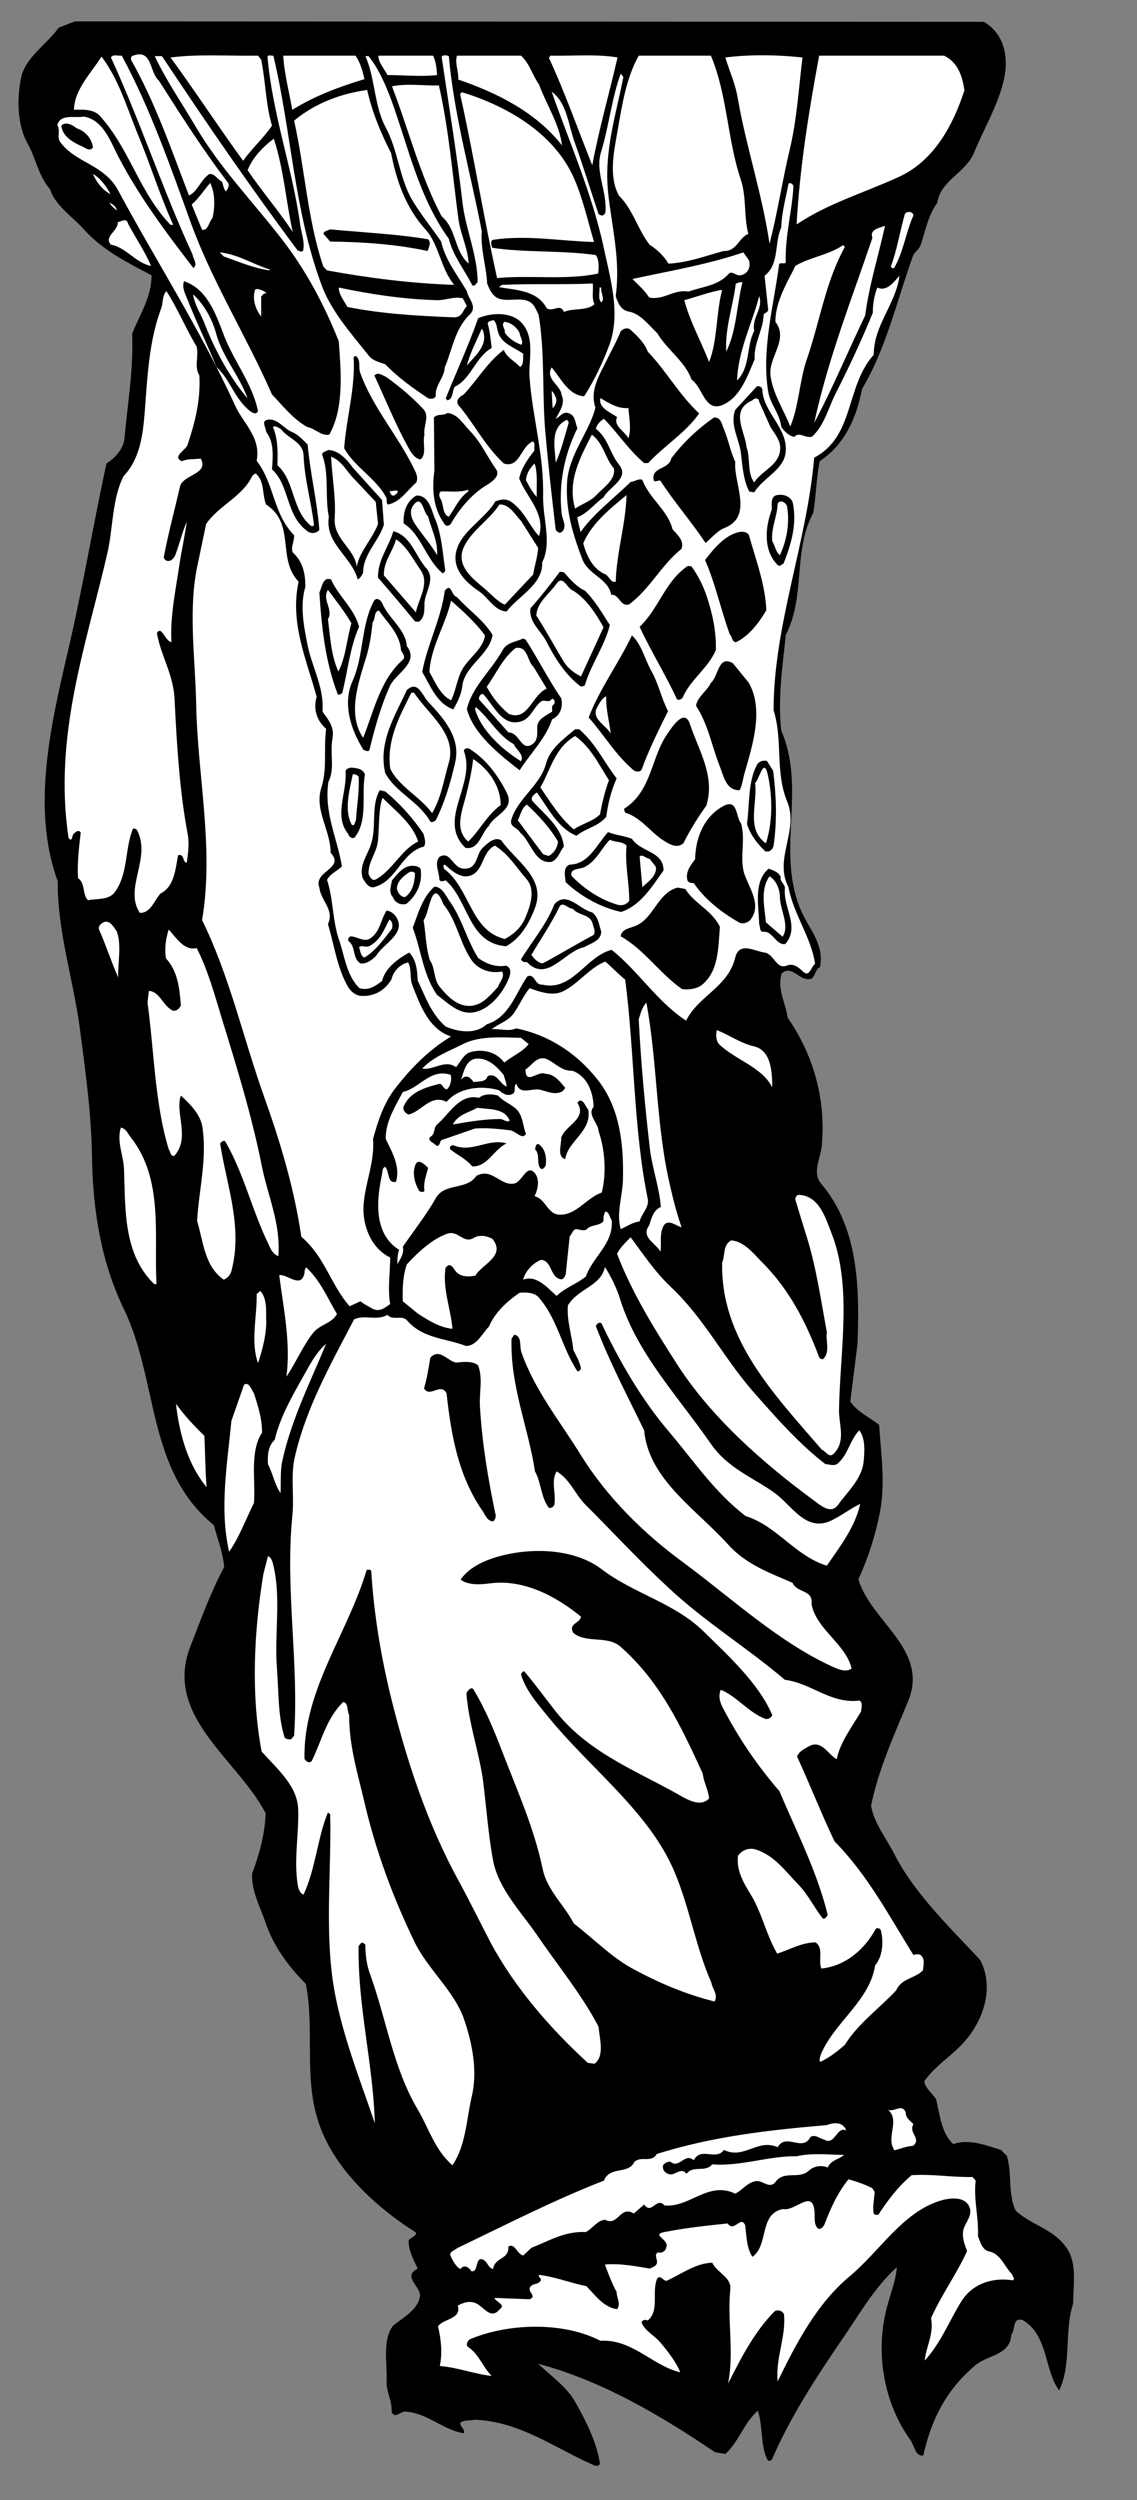<?xml version="1.0" encoding="UTF-8" standalone="no"?>
<svg
   xmlns:dc="http://purl.org/dc/elements/1.1/"
   xmlns:cc="http://creativecommons.org/ns#"
   xmlns:rdf="http://www.w3.org/1999/02/22-rdf-syntax-ns#"
   xmlns:svg="http://www.w3.org/2000/svg"
   xmlns="http://www.w3.org/2000/svg"
   viewBox="0 0 336 738.667"
   height="738.667"
   width="336"
   xml:space="preserve"
   id="svg2"
   version="1.1"><rect x="0" y="0" width="336" height="738.667" fill="#808080" stroke="none"/><defs
     id="defs6" /><g
     transform="matrix(1.333,0,0,-1.333,0,738.667)"
     id="g10"><g
       transform="scale(0.1)"
       id="g12"><path
         id="path14"
         style="fill:#000000;fill-opacity:1;fill-rule:nonzero;stroke:none"
         d="m 2181,5493 c 42,-24 55,-72 46,-121 -12,-61 -45,-113 -68,-170 -18,-43 -75,-62 -81,-110 -20,-27 -26,-60 -36,-91 -3,-10 -10,-15 -17,-24 -37,-102 -59,-205 -114,-298 -12,-62 -37,-122 -94,-160 -7,-37 -8,-77 -14,-114 -46,-86 -16,-183 -61,-271 -7,-69 -18,-140 -10,-212 58,-135 -16,-274 48,-408 18,-37 47,-68 38,-116 -11,-6 -10,-19 -19,-26 -27,-8 -41,32 -66,12 -11,-36 9,-65 13,-98 56,-81 85,-178 76,-282 -2,-29 -23,-62 -1,-87 81,-96 85,-225 80,-355 l -16,-127 c 15,-23 43,-35 64,-52 4,-64 14,-128 2,-192 -10,-52 -26,-102 -48,-150 27,-94 158,-156 110,-271 -31,-75 -65,-149 -82,-231 7,-40 34,-72 52,-108 44,-86 121,-160 190,-234 32,-61 7,-134 -35,-181 -28,-32 -65,-53 -89,-88 2,-15 17,-26 26,-39 9,-35 11,-74 38,-100 37,12 73,-3 106,-13 l 13,-13 c 12,-38 2,-86 20,-122 36,-33 86,-40 115,-86 21,-34 12,-82 12,-120 -20,-60 -3,-135 -31,-192 -33,44 -24,123 -81,156 -24,6 -15,-22 -25,-32 -2,-46 -51,-45 -78,-67 -67,-55 -100,-124 -117,-201 -17,-4 -20,21 -28,33 -61,84 -81,201 -50,305 7,26 18,54 19,79 -47,-43 -78,-96 -113,-148 -61,-89 -122,-181 -164,-279 -3,-1 -6,-4 -9,-1 -17,32 -10,75 -22,110 -31,-27 -42,-69 -72,-96 l -23,4 c -121,82 -252,159 -392,196 26,-25 64,-51 83,-86 24,-43 46,-86 54,-135 -1,-6 -9,-6 -13,-4 -87,38 -164,97 -264,101 -11,-3 -26,1 -33,-8 1,-8 12,-14 8,-22 -45,7 -81,45 -129,48 -11,1 -23,-17 -31,-1 2,25 -12,45 -11,68 2,40 -10,90 14,123 21,18 56,35 60,66 2,22 -40,43 -5,61 -9,20 -21,40 -20,63 5,6 18,9 16,17 -92,58 -184,145 -216,245 -33,99 -8,205 -28,306 -40,40 -72,85 -89,135 -12,36 -32,70 -30,110 16,42 28,86 30,133 -62,120 -227,215 -167,370 23,59 45,120 75,176 -3,33 -15,63 -23,93 -149,121 -123,320 -199,478 -49,101 -69,214 -71,335 -1,97 -15,196 -27,288 -15,111 -50,216 -49,326 -63,172 -9,371 29,538 29,128 51,259 79,388 20,13 38,33 40,56 7,78 20,151 17,232 17,42 43,81 43,129 -52,28 -107,54 -150,102 -25,28 -64,53 -75,89 -26,30 -31,67 -49,100 -24,41 -25,101 -15,148 10,45 56,72 83,110 l 36,14 2015,-1" /><path
         id="path16"
         style="fill:#ffffff;fill-opacity:1;fill-rule:nonzero;stroke:none"
         d="m 270,5418 c 64,-119 108,-246 154,-373 48,-131 123,-250 179,-378 24,-25 47,-55 78,-72 17,-3 32,-21 49,-17 33,58 26,139 21,207 -33,83 -75,162 -133,235 -63,80 -130,150 -182,237 -31,53 -67,105 -93,160 h 16 c 97,-146 195,-289 301,-431 4,0 8,-5 12,0 4,18 -3,36 -6,54 -17,127 -62,247 -73,376 3,5 9,1 13,2 40,-168 46,-343 106,-506 21,-59 65,-108 104,-157 9,-13 24,-16 38,-21 29,-30 63,-54 96,-76 7,-1 14,-1 16,6 -2,23 19,40 20,63 17,40 22,85 56,118 17,17 -4,34 -7,51 -21,36 -48,69 -57,110 -22,32 -46,61 -66,95 -27,49 -30,108 -57,158 -26,49 -23,109 -45,158 h 7 c 23,-29 37,-62 50,-96 38,-104 61,-216 128,-309 9,-37 35,-69 52,-103 6,-3 8,4 12,7 -1,61 -25,113 -33,171 -13,112 -31,221 -47,329 4,4 11,3 16,1 12,-133 48,-258 73,-388 -3,-41 10,-76 12,-116 5,-13 12,-29 27,-34 28,-8 64,11 80,-21 l 7,-14 c 15,-87 7,-185 16,-271 6,-69 14,-138 22,-206 3,-4 8,-9 13,-5 14,12 1,28 0,42 -7,67 7,132 35,188 -5,12 -4,30 -21,34 -12,3 -18,-9 -27,-13 8,16 22,34 13,53 -2,22 -37,35 -22,61 19,-22 37,-62 72,-64 23,36 41,74 56,114 26,71 1,150 -14,222 -26,117 -75,228 -114,339 34,-24 37,-74 51,-112 19,-53 35,-106 53,-159 3,-2 6,-4 10,-3 l 5,5 c 5,49 -24,91 -9,137 17,56 23,117 43,172 l 6,-7 c -16,-83 -43,-163 -34,-255 8,-77 28,-149 17,-231 4,-13 11,-31 28,-34 26,-4 45,-30 64,-48 21,-36 63,-64 76,-103 25,-17 29,-71 67,-57 41,16 57,65 73,102 -2,37 19,64 20,100 4,3 10,5 10,10 l -8,75 c 34,27 21,73 37,107 1,34 10,65 16,97 4,4 10,-1 11,-5 -3,-57 -19,-111 -17,-169 -3,-6 -14,2 -15,-6 -12,-92 -39,-187 -24,-281 5,-28 26,-49 29,-78 7,-10 17,-20 29,-22 11,13 26,-5 40,1 27,26 35,62 51,94 30,59 58,119 83,180 0,19 3,39 10,56 21,-10 37,13 49,26 -8,-63 -57,-109 -57,-175 -63,-70 -42,-181 -132,-228 -16,-189 -90,-371 -90,-560 21,-67 3,-136 30,-202 27,-64 -30,-127 3,-190 11,-60 50,-110 59,-170 -9,-6 -12,-31 -27,-17 -10,10 -22,19 -36,13 -23,-9 -28,26 -49,29 -22,3 -56,25 -65,-11 -16,-66 -81,-84 -109,-140 -64,42 -106,110 -165,157 -57,-14 -87,-93 -154,-77 -17,-2 -16,26 -33,18 -26,-37 -40,-91 -90,-106 -25,-23 -63,-17 -91,-5 -33,29 -45,67 -62,102 -1,23 -3,46 -19,62 -25,-14 -53,-34 -60,-63 -14,-11 -30,-22 -50,-16 -29,28 -33,72 -46,109 -14,42 -12,89 -26,131 7,14 23,20 33,30 -10,62 -40,118 -30,187 15,30 3,62 9,96 5,26 -9,42 -22,60 4,56 -25,101 -34,152 -8,40 -16,84 -4,125 0,30 -6,56 -28,76 -5,12 4,25 3,38 -47,48 -43,113 -83,165 10,52 -30,83 -48,123 -75,165 -174,318 -260,478 -31,56 -93,59 -127,105 -9,11 1,26 -7,38 7,26 39,15 59,19 44,-8 59,-56 77,-90 46,-88 105,-167 166,-246 10,10 -1,20 -2,30 -66,143 -115,293 -181,437 4,8 16,3 24,4" /><path
         id="path18"
         style="fill:#ffffff;fill-opacity:1;fill-rule:nonzero;stroke:none"
         d="m 352,5363 c 49,-77 98,-154 153,-226 5,-6 0,-14 -4,-20 -5,4 -6,15 -9,22 -10,4 -17,20 -29,16 -19,-14 -25,-38 -44,-47 -40,104 -74,204 -128,300 -1,4 -1,9 4,10 43,16 36,-37 57,-55" /><path
         id="path20"
         style="fill:#ffffff;fill-opacity:1;fill-rule:nonzero;stroke:none"
         d="m 579,5409 c 10,-48 10,-100 24,-146 -18,-27 -45,-51 -64,-78 -54,74 -106,154 -161,229 62,8 129,3 194,4 l 7,-9" /><path
         id="path22"
         style="fill:#ffffff;fill-opacity:1;fill-rule:nonzero;stroke:none"
         d="m 788,5418 c 11,-15 16,-35 20,-52 -56,-17 -110,-37 -160,-68 -7,40 -18,81 -20,120 h 160" /><path
         id="path24"
         style="fill:#ffffff;fill-opacity:1;fill-rule:nonzero;stroke:none"
         d="m 960,5418 c 6,-11 8,-28 9,-43 -37,-4 -74,0 -110,0 -7,14 -21,29 -20,43 h 121" /><path
         id="path26"
         style="fill:#ffffff;fill-opacity:1;fill-rule:nonzero;stroke:none"
         d="m 1155,5418 c 19,-17 25,-43 40,-64 17,-46 45,-87 51,-135 -58,74 -145,117 -230,146 1,18 -8,36 -3,53 h 142" /><path
         id="path28"
         style="fill:#ffffff;fill-opacity:1;fill-rule:nonzero;stroke:none"
         d="m 1369,5414 c -18,-79 -41,-158 -56,-239 -32,80 -60,160 -96,238 l 3,5 c 49,-1 103,4 149,-4" /><path
         id="path30"
         style="fill:#ffffff;fill-opacity:1;fill-rule:nonzero;stroke:none"
         d="m 1576,5418 c 37,-88 36,-186 67,-277 12,-38 6,-82 16,-118 -22,-9 -25,-39 -55,-38 -40,-11 -80,-26 -122,-28 -10,17 -26,32 -42,42 -27,35 -36,77 -68,109 -23,42 -11,98 -3,143 10,57 19,117 47,167 h 160" /><path
         id="path32"
         style="fill:#ffffff;fill-opacity:1;fill-rule:nonzero;stroke:none"
         d="m 1779,5414 c -8,-66 -12,-133 -27,-199 -17,-70 -28,-144 -46,-214 -16,109 -51,212 -70,320 -5,33 -19,63 -28,93 56,7 116,6 171,0" /><path
         id="path34"
         style="fill:#ffffff;fill-opacity:1;fill-rule:nonzero;stroke:none"
         d="m 2093,5418 c 31,-15 41,-47 45,-77 -24,-74 -66,-156 -146,-192 -76,-35 -156,-58 -226,-105 7,126 27,250 50,374 h 277" /><path
         id="path36"
         style="fill:#ffffff;fill-opacity:1;fill-rule:nonzero;stroke:none"
         d="m 305,5245 c 28,-67 49,-136 79,-202 h -6 c -70,73 -90,168 -157,242 -13,14 -36,14 -57,13 1,45 37,80 61,118 38,-50 56,-112 80,-171" /><path
         id="path38"
         style="fill:#ffffff;fill-opacity:1;fill-rule:nonzero;stroke:none"
         d="m 973,5352 c 22,-97 30,-196 43,-294 4,-34 21,-65 23,-101 -33,29 -26,76 -60,105 -48,91 -73,192 -110,288 34,7 72,1 104,2" /><path
         id="path40"
         style="fill:#ffffff;fill-opacity:1;fill-rule:nonzero;stroke:none"
         d="m 814,5342 c 11,-49 30,-95 53,-140 12,-61 32,-120 76,-169 31,-34 33,-86 64,-123 -94,3 -189,15 -282,32 l -8,8 c -35,102 -41,217 -65,324 47,39 104,60 162,68" /><path
         id="path42"
         style="fill:#ffffff;fill-opacity:1;fill-rule:nonzero;stroke:none"
         d="m 1269,5154 c 22,-47 33,-99 48,-149 -74,2 -149,16 -223,5 -8,-1 -5,-14 -2,-18 74,-11 152,-5 229,-16 7,-10 7,-27 5,-41 -71,-15 -151,-3 -224,-10 -30,135 -52,274 -82,408 l 4,4 c 95,-29 198,-86 245,-183" /><path
         id="path44"
         style="fill:#000000;fill-opacity:1;fill-rule:nonzero;stroke:none"
         d="m 170,5257 c 19,-6 34,-23 36,-43 -8,-9 -17,0 -24,3 -19,8 -44,22 -46,46 11,10 25,1 34,-6" /><path
         id="path46"
         style="fill:#ffffff;fill-opacity:1;fill-rule:nonzero;stroke:none"
         d="m 607,5234 c 22,-67 27,-139 42,-207 -30,46 -69,91 -100,137 10,27 34,52 58,70" /><path
         id="path48"
         style="fill:#ffffff;fill-opacity:1;fill-rule:nonzero;stroke:none"
         d="m 245,5111 c -18,9 -32,28 -39,45 17,-10 30,-28 39,-45" /><path
         id="path50"
         style="fill:#ffffff;fill-opacity:1;fill-rule:nonzero;stroke:none"
         d="m 471,5058 c -8,-8 -9,-28 -23,-26 l -23,56 c 16,14 28,33 41,48 11,-23 11,-52 5,-78" /><path
         id="path52"
         style="fill:#ffffff;fill-opacity:1;fill-rule:nonzero;stroke:none"
         d="m 259,5075 c -5,4 -13,10 -16,17 7,-3 15,-9 16,-17" /><path
         id="path54"
         style="fill:#ffffff;fill-opacity:1;fill-rule:nonzero;stroke:none"
         d="m 2025,5064 c -17,-38 -22,-81 -43,-117 -3,-1 -6,1 -7,4 14,37 20,78 31,116 4,7 18,6 19,-3" /><path
         id="path56"
         style="fill:#ffffff;fill-opacity:1;fill-rule:nonzero;stroke:none"
         d="m 284,5045 c 17,-31 37,-61 51,-93 -34,6 -55,41 -89,47 -17,18 17,31 15,50 8,1 20,11 23,-4" /><path
         id="path58"
         style="fill:#ffffff;fill-opacity:1;fill-rule:nonzero;stroke:none"
         d="m 1962,5041 c -14,-65 -35,-130 -44,-199 -38,-79 -72,-161 -113,-238 31,143 83,274 129,410 -7,20 17,22 28,27" /><path
         id="path60"
         style="fill:#000000;fill-opacity:1;fill-rule:nonzero;stroke:none"
         d="m 949,5011 c 8,-7 1,-19 -1,-26 -69,15 -142,20 -216,21 l -15,17 c 1,7 10,7 15,10 72,-7 146,-10 217,-22" /><path
         id="path62"
         style="fill:#ffffff;fill-opacity:1;fill-rule:nonzero;stroke:none"
         d="m 1873,4994 c -43,-77 -56,-168 -85,-251 -16,-48 -17,-102 -36,-147 -15,38 -39,73 -44,114 -4,41 41,79 11,118 0,30 11,57 23,82 7,15 15,28 21,42 34,20 74,24 106,46 l 4,-4" /><path
         id="path64"
         style="fill:#ffffff;fill-opacity:1;fill-rule:nonzero;stroke:none"
         d="m 598,4944 v -2 c -36,5 -68,19 -102,31 l -9,9 c 40,-4 73,-26 111,-38" /><path
         id="path66"
         style="fill:#ffffff;fill-opacity:1;fill-rule:nonzero;stroke:none"
         d="m 1660,4965 c 6,-17 -4,-33 -21,-34 -8,0 -17,11 -24,3 -23,-26 -58,-28 -89,-39 -32,6 -55,-20 -87,-13 -9,15 -25,29 -37,41 83,18 167,32 246,59 l 12,-17" /><path
         id="path68"
         style="fill:#000000;fill-opacity:1;fill-rule:nonzero;stroke:none"
         d="m 495,4802 c 22,-60 64,-109 77,-172 -4,-8 -11,-4 -16,-1 -36,27 -44,69 -76,99 -21,51 -45,100 -65,151 -5,12 -12,26 -7,39 51,-17 70,-72 87,-116" /><path
         id="path70"
         style="fill:#ffffff;fill-opacity:1;fill-rule:nonzero;stroke:none"
         d="m 1646,4916 c -13,-52 -13,-108 -36,-154 -3,53 15,100 21,150 4,3 9,4 15,4" /><path
         id="path72"
         style="fill:#ffffff;fill-opacity:1;fill-rule:nonzero;stroke:none"
         d="m 1314,4913 c 2,-14 -3,-33 4,-46 -17,-15 -46,-8 -68,-17 -8,20 -24,-1 -38,8 -21,40 -67,40 -106,47 l 7,5 c 68,3 135,0 201,3" /><path
         id="path74"
         style="fill:#ffffff;fill-opacity:1;fill-rule:nonzero;stroke:none"
         d="m 970,4876 c 19,0 37,9 56,4 l 9,-17 c -9,-9 -10,-25 -28,-25 -81,3 -163,8 -237,23 -7,14 -19,27 -19,43 71,-15 144,-26 219,-28" /><path
         id="path76"
         style="fill:#ffffff;fill-opacity:1;fill-rule:nonzero;stroke:none"
         d="m 1333,4904 c -2,-12 9,-25 0,-33 -8,9 -3,22 -4,33 h 4" /><path
         id="path78"
         style="fill:#ffffff;fill-opacity:1;fill-rule:nonzero;stroke:none"
         d="m 592,4891 c -7,2 -9,-3 -13,-7 v -44 c -12,14 -21,40 -13,60 7,3 20,-4 26,-9" /><path
         id="path80"
         style="fill:#ffffff;fill-opacity:1;fill-rule:nonzero;stroke:none"
         d="m 1601,4899 c -14,-53 -10,-112 -29,-160 -18,46 -43,91 -55,137 29,8 58,19 84,23" /><path
         id="path82"
         style="fill:#ffffff;fill-opacity:1;fill-rule:nonzero;stroke:none"
         d="m 436,4773 c 5,-23 -6,-44 6,-64 3,-55 -10,-105 -26,-153 -4,-13 -35,-26 -13,-37 13,6 30,4 42,6 19,-35 -39,-35 -46,-62 -12,-53 -26,-104 -36,-157 1,-4 5,-8 9,-8 8,-1 15,8 17,14 9,24 15,50 25,73 -4,-31 -12,-66 -17,-100 -8,-54 -20,-111 -17,-167 -10,2 -15,17 -23,24 -4,3 -9,-1 -9,-5 9,-50 37,-92 39,-146 5,-100 11,-202 29,-298 4,-21 1,-44 -2,-64 -10,1 -4,20 -19,17 -6,-27 -7,-69 -39,-85 -14,-15 -22,-44 -46,-43 -36,54 26,121 -6,183 -2,3 -6,4 -9,4 -19,-45 -10,-102 -42,-143 -14,-16 -38,-12 -58,-16 -13,13 -5,37 -22,49 -2,33 2,67 6,101 -5,7 -10,2 -15,-2 -5,-4 -2,-12 -8,-14 l -4,4 c -34,226 39,427 86,631 13,56 10,120 36,171 37,39 43,93 47,144 6,81 10,157 36,227 5,12 2,29 12,39 25,-39 43,-83 67,-123" /><path
         id="path84"
         style="fill:#ffffff;fill-opacity:1;fill-rule:nonzero;stroke:none"
         d="m 480,4799 c 15,-51 51,-91 69,-141 -42,50 -74,110 -97,170 -9,21 -21,40 -24,61 26,-24 43,-56 52,-90" /><path
         id="path86"
         style="fill:#ffffff;fill-opacity:1;fill-rule:nonzero;stroke:none"
         d="m 1683,4885 c 10,-28 -17,-47 -11,-77 -18,-35 -8,-80 -38,-110 2,66 34,128 49,187" /><path
         id="path88"
         style="fill:#000000;fill-opacity:1;fill-rule:nonzero;stroke:none"
         d="m 1151,4831 c 38,-33 20,-87 23,-127 7,-91 32,-170 30,-262 -1,-49 20,-104 -2,-147 2,-49 -52,-74 -79,-109 -26,1 -40,30 -60,44 -30,20 -60,49 -52,87 9,46 64,73 87,113 13,5 26,7 38,-3 28,-21 38,-52 59,-74 15,51 -28,86 -44,128 5,23 19,43 34,62 -2,6 3,16 -4,20 -27,-12 -29,-60 -64,-49 -43,40 -66,89 -102,131 -4,11 4,17 13,22 31,33 52,71 89,99 5,-16 24,-25 36,-38 9,6 6,19 7,29 -18,14 -49,22 -56,49 -3,8 -2,19 -10,26 -4,-2 -10,-1 -13,-7 5,-17 7,-38 9,-55 -36,-20 -46,-69 -82,-86 -6,-10 -3,-27 -16,-30 l -4,4 c 24,60 51,118 72,178 28,12 67,14 91,-5" /><path
         id="path90"
         style="fill:#ffffff;fill-opacity:1;fill-rule:nonzero;stroke:none"
         d="m 1152,4803 c 1,-9 9,-18 4,-26 -14,5 -28,14 -37,27 2,9 -9,16 -1,24 14,-1 28,-12 34,-25" /><path
         id="path92"
         style="fill:#ffffff;fill-opacity:1;fill-rule:nonzero;stroke:none"
         d="m 1071,4808 c 11,-33 -18,-55 -36,-77 7,28 22,56 33,82 l 3,-5" /><path
         id="path94"
         style="fill:#000000;fill-opacity:1;fill-rule:nonzero;stroke:none"
         d="m 1436,4762 c 42,-44 69,-95 114,-137 -30,-43 -78,-72 -113,-110 h -9 c -35,30 -58,66 -89,98 -8,-4 -16,-13 -18,-22 28,-22 30,-53 51,-79 25,-31 -21,-49 -34,-73 -20,-14 -36,-36 -58,-44 1,-12 5,-22 7,-33 29,41 73,74 111,111 9,1 17,8 26,5 14,-40 57,-68 67,-110 11,-12 26,-25 20,-43 -45,-36 -71,-90 -116,-123 -20,-7 -22,23 -40,21 -7,37 -51,44 -64,79 -20,52 -37,106 -34,167 2,63 50,115 63,169 -14,40 12,77 28,111 10,20 20,38 28,58 5,6 15,9 21,4 16,-14 32,-30 39,-49" /><path
         id="path96"
         style="fill:#000000;fill-opacity:1;fill-rule:nonzero;stroke:none"
         d="m 799,4714 c 27,-75 82,-137 117,-208 5,-10 12,-21 7,-34 -22,-19 -35,-43 -63,-49 -5,4 -1,11 -4,16 -22,42 -71,68 -93,109 5,68 25,133 21,201 1,4 7,4 8,0 8,-9 2,-24 7,-35" /><path
         id="path98"
         style="fill:#000000;fill-opacity:1;fill-rule:nonzero;stroke:none"
         d="m 939,4634 c 14,-16 -1,-37 2,-56 -5,-18 6,-44 -9,-55 -12,2 -21,15 -26,25 -29,52 -51,107 -76,161 8,9 18,0 26,-3 30,-22 56,-43 83,-72" /><path
         id="path100"
         style="fill:#000000;fill-opacity:1;fill-rule:nonzero;stroke:none"
         d="m 1690,4679 c 1,-51 56,-85 52,-138 -3,-41 -49,-57 -70,-91 l -11,2 c -14,27 -15,59 -19,89 -5,30 -24,61 -12,92 l 48,52 c 6,2 10,-2 12,-6" /><path
         id="path102"
         style="fill:#ffffff;fill-opacity:1;fill-rule:nonzero;stroke:none"
         d="m 1233,4658 c 2,-7 -3,-18 -8,-21 l -2,38 c 4,-3 8,-11 10,-17" /><path
         id="path104"
         style="fill:#ffffff;fill-opacity:1;fill-rule:nonzero;stroke:none"
         d="m 1393,4637 c 2,-22 7,-49 0,-67 -8,16 -34,27 -25,47 -14,10 -42,20 -37,42 19,-11 38,-24 62,-22" /><path
         id="path106"
         style="fill:#ffffff;fill-opacity:1;fill-rule:nonzero;stroke:none"
         d="m 1708,4595 c 11,-18 27,-34 20,-59 -7,-28 -41,-40 -56,-64 -16,21 -8,54 -17,78 -3,35 -38,82 13,104 4,5 14,7 15,-3 l 25,-56" /><path
         id="path108"
         style="fill:#000000;fill-opacity:1;fill-rule:nonzero;stroke:none"
         d="m 1042,4586 c 25,-26 38,-57 58,-85 10,-15 -11,-29 -23,-36 -31,-19 -58,-51 -76,-82 -2,-6 -11,-10 -15,-4 -25,34 -29,75 -23,119 l -1,118 c 8,9 20,3 30,10 23,-2 35,-25 50,-40" /><path
         id="path110"
         style="fill:#000000;fill-opacity:1;fill-rule:nonzero;stroke:none"
         d="m 1605,4590 c 10,-24 14,-49 25,-72 -4,-49 41,-121 -24,-147 -16,-6 -29,-23 -42,-33 -31,47 -69,90 -100,138 -6,2 -13,-6 -15,2 -5,29 34,22 39,47 25,34 60,67 95,91 16,1 17,-16 22,-26" /><path
         id="path112"
         style="fill:#000000;fill-opacity:1;fill-rule:nonzero;stroke:none"
         d="m 647,4584 c 13,-5 25,-18 35,-28 6,-65 21,-126 26,-189 -6,-8 -17,-9 -25,-4 -50,34 -40,102 -80,138 2,28 5,61 -13,83 0,10 -12,24 3,27 22,4 35,-19 54,-27" /><path
         id="path114"
         style="fill:#ffffff;fill-opacity:1;fill-rule:nonzero;stroke:none"
         d="m 1261,4605 c -9,-30 -17,-63 -29,-89 -2,34 -13,78 25,95 l 4,-6" /><path
         id="path116"
         style="fill:#ffffff;fill-opacity:1;fill-rule:nonzero;stroke:none"
         d="m 673,4532 c 2,-53 17,-102 23,-154 -1,-4 -5,-3 -7,-2 -43,36 -35,100 -74,134 1,30 1,60 -10,85 5,4 13,-2 18,-5 16,-21 49,-28 50,-58" /><path
         id="path118"
         style="fill:#ffffff;fill-opacity:1;fill-rule:nonzero;stroke:none"
         d="m 1361,4503 c 4,-25 -22,-41 -39,-59 -13,-14 -33,-20 -47,-30 -18,62 12,114 37,164 26,-19 29,-52 49,-75" /><path
         id="path120"
         style="fill:#000000;fill-opacity:1;fill-rule:nonzero;stroke:none"
         d="m 782,4505 65,-72 4,-55 c -12,-37 -46,-65 -46,-106 -3,-6 -6,-12 -12,-15 -14,52 -73,79 -64,139 -9,43 1,94 -14,135 -4,8 8,10 13,13 23,-1 41,-21 54,-39" /><path
         id="path122"
         style="fill:#ffffff;fill-opacity:1;fill-rule:nonzero;stroke:none"
         d="m 785,4480 48,-51 5,-49 c -12,-33 -42,-62 -47,-95 -5,41 -52,61 -49,108 3,46 -6,92 -8,136 24,-9 34,-32 51,-49" /><path
         id="path124"
         style="fill:#ffffff;fill-opacity:1;fill-rule:nonzero;stroke:none"
         d="m 1187,4508 c 5,-22 2,-45 3,-68 -10,10 -17,24 -24,37 1,15 9,27 19,37 l 2,-6" /><path
         id="path126"
         style="fill:#ffffff;fill-opacity:1;fill-rule:nonzero;stroke:none"
         d="m 590,4423 c 66,-43 23,-119 72,-171 -20,-91 18,-174 40,-255 -8,-27 0,-53 21,-71 -6,-47 3,-89 -11,-132 -15,-49 21,-93 21,-143 33,-35 -39,-40 -25,-77 3,-29 34,-49 19,-81 14,-46 20,-96 44,-138 6,-11 17,-20 29,-21 28,-2 53,11 68,37 4,18 20,34 37,37 8,-15 3,-35 9,-50 17,-43 36,-98 86,-114 -50,-30 -91,-72 -126,-118 -25,-34 -36,-70 -47,-109 4,-51 -17,-95 -21,-146 -3,-45 16,-96 59,-117 0,-34 -6,-69 0,-103 -11,-8 -23,-18 -38,-11 -9,5 -19,10 -28,17 l -24,-11 c -42,48 -55,110 -107,154 -16,109 -47,211 -83,312 -46,129 -76,266 -137,390 27,159 -10,319 -13,476 -2,106 -19,215 4,316 l 18,86 c 28,41 81,61 102,106 3,3 7,8 10,4 18,-18 12,-46 21,-67" /><path
         id="path128"
         style="fill:#ffffff;fill-opacity:1;fill-rule:nonzero;stroke:none"
         d="m 1038,4452 c -21,-15 -29,-37 -43,-56 -14,5 -11,24 -17,37 -3,5 -7,13 -1,19 20,1 41,-3 61,4 v -4" /><path
         id="path130"
         style="fill:#ffffff;fill-opacity:1;fill-rule:nonzero;stroke:none"
         d="m 882,4453 c 0,-4 -5,-9 -9,-10 -5,-2 -9,7 -9,10 7,-1 13,3 18,0" /><path
         id="path132"
         style="fill:#ffffff;fill-opacity:1;fill-rule:nonzero;stroke:none"
         d="m 1389,4444 c -2,-66 -22,-126 -24,-192 -12,-4 -15,16 -27,18 -26,14 -38,41 -45,67 19,45 61,78 96,107" /><path
         id="path134"
         style="fill:#000000;fill-opacity:1;fill-rule:nonzero;stroke:none"
         d="m 1758,4425 c 9,-48 -5,-92 -21,-133 -4,-1 -8,-8 -13,-3 -32,32 -28,83 -13,123 0,12 -3,30 12,32 15,3 32,-4 35,-19" /><path
         id="path136"
         style="fill:#000000;fill-opacity:1;fill-rule:nonzero;stroke:none"
         d="m 963,4395 c 16,-36 18,-77 24,-117 1,-4 -4,-5 -5,-8 -38,31 -48,87 -87,111 -2,26 7,50 28,62 27,1 33,-30 40,-48" /><path
         id="path138"
         style="fill:#ffffff;fill-opacity:1;fill-rule:nonzero;stroke:none"
         d="m 1745,4418 c 6,-37 -1,-75 -16,-107 -9,6 -11,21 -17,31 -3,29 11,54 12,83 6,11 20,1 21,-7" /><path
         id="path140"
         style="fill:#ffffff;fill-opacity:1;fill-rule:nonzero;stroke:none"
         d="m 949,4397 c 7,-28 22,-55 20,-86 -10,18 -30,42 -45,63 -10,14 -19,31 -8,47 20,27 22,-16 33,-24" /><path
         id="path142"
         style="fill:#ffffff;fill-opacity:1;fill-rule:nonzero;stroke:none"
         d="m 1155,4387 38,-60 c -1,-19 -8,-40 -11,-59 l -63,-67 c -16,7 -30,23 -44,35 -26,22 -62,49 -49,87 14,39 59,65 81,100 22,2 35,-23 48,-36" /><path
         id="path144"
         style="fill:#000000;fill-opacity:1;fill-rule:nonzero;stroke:none"
         d="m 945,4282 c 21,-24 -2,-51 -4,-77 0,-15 1,-33 -13,-42 l -8,1 c -27,33 -55,66 -82,97 -1,39 24,68 34,103 40,-11 48,-54 73,-82" /><path
         id="path146"
         style="fill:#000000;fill-opacity:1;fill-rule:nonzero;stroke:none"
         d="m 1661,4353 c 15,-54 35,-105 38,-164 -15,-26 -38,-57 -67,-71 -10,0 -8,12 -14,17 -20,55 -33,116 -55,165 20,26 44,55 75,62 9,2 21,0 23,-9" /><path
         id="path148"
         style="fill:#ffffff;fill-opacity:1;fill-rule:nonzero;stroke:none"
         d="m 933,4277 c 20,-29 -6,-65 -11,-93 l -71,82 c -1,31 20,53 27,80 25,-17 38,-45 55,-69" /><path
         id="path150"
         style="fill:#000000;fill-opacity:1;fill-rule:nonzero;stroke:none"
         d="m 1533,4286 c 15,-21 26,-43 34,-67 12,-37 21,-75 20,-118 -16,-40 -58,-67 -74,-107 -3,-2 -10,-7 -13,-1 -25,54 -57,105 -82,159 43,41 57,102 107,135 l 8,-1" /><path
         id="path152"
         style="fill:#000000;fill-opacity:1;fill-rule:nonzero;stroke:none"
         d="m 1250,4273 c 14,-16 29,-33 47,-41 23,-23 38,-50 55,-76 -11,-45 -41,-86 -55,-132 -1,-4 -6,-4 -10,-4 -35,27 -57,63 -76,100 -13,25 -39,42 -35,73 23,26 45,54 65,81 l 9,-1" /><path
         id="path154"
         style="fill:#000000;fill-opacity:1;fill-rule:nonzero;stroke:none"
         d="m 734,4257 c 16,-37 52,-65 62,-105 -20,-45 -25,-97 -37,-146 -2,-3 -6,-5 -10,-4 -28,72 -36,150 -41,226 6,11 7,36 26,29" /><path
         id="path156"
         style="fill:#ffffff;fill-opacity:1;fill-rule:nonzero;stroke:none"
         d="m 1271,4232 c 30,-19 50,-51 67,-81 l -50,-109 c -14,7 -28,17 -37,31 -21,34 -40,70 -62,104 1,29 29,48 45,71 15,20 23,-12 37,-16" /><path
         id="path158"
         style="fill:#000000;fill-opacity:1;fill-rule:nonzero;stroke:none"
         d="m 1013,4218 c 27,-30 59,-51 79,-84 -7,-44 -61,-68 -67,-112 -2,-20 -11,-37 -20,-53 -37,13 -51,53 -69,83 11,60 42,118 50,180 15,19 14,-11 27,-14" /><path
         id="path160"
         style="fill:#ffffff;fill-opacity:1;fill-rule:nonzero;stroke:none"
         d="m 779,4160 c -10,-35 -13,-78 -29,-107 -16,36 -18,77 -23,116 13,21 -14,43 0,65 17,-23 37,-48 52,-74" /><path
         id="path162"
         style="fill:#000000;fill-opacity:1;fill-rule:nonzero;stroke:none"
         d="m 848,4203 c 14,-33 51,-56 54,-94 28,-36 -23,-59 -37,-87 -21,-46 -34,-94 -46,-143 -3,-5 -9,-1 -13,0 -27,43 -48,101 -24,154 25,56 18,125 48,178 7,7 15,-1 18,-8" /><path
         id="path164"
         style="fill:#ffffff;fill-opacity:1;fill-rule:nonzero;stroke:none"
         d="m 1075,4133 c -3,-29 -35,-49 -50,-75 -12,-21 -14,-47 -25,-69 -24,12 -35,40 -48,63 3,56 36,105 48,158 25,-22 55,-49 75,-77" /><path
         id="path166"
         style="fill:#ffffff;fill-opacity:1;fill-rule:nonzero;stroke:none"
         d="m 840,4188 c 20,-28 47,-53 49,-88 3,-6 11,-15 4,-21 -51,-45 -65,-117 -88,-173 -35,52 -11,120 5,173 9,27 13,54 16,83 7,7 2,24 14,26" /><path
         id="path168"
         style="fill:#000000;fill-opacity:1;fill-rule:nonzero;stroke:none"
         d="m 1444,4054 c 16,-28 22,-60 37,-89 -21,-42 -42,-84 -58,-128 -3,-8 -12,-6 -17,-4 -41,34 -67,80 -101,118 24,63 67,121 96,182 22,-21 28,-52 43,-79" /><path
         id="path170"
         style="fill:#000000;fill-opacity:1;fill-rule:nonzero;stroke:none"
         d="m 1165,4124 c 28,-43 50,-88 79,-130 5,-19 -2,-39 -20,-47 -15,-44 -48,-75 -72,-113 -45,35 -103,81 -117,136 12,50 55,86 79,130 10,18 29,18 45,26 l 6,-2" /><path
         id="path172"
         style="fill:#ffffff;fill-opacity:1;fill-rule:nonzero;stroke:none"
         d="m 1183,4063 29,-48 c -33,-14 -41,-73 -84,-56 -21,17 -37,38 -49,60 21,29 35,63 64,86 28,5 25,-29 40,-42" /><path
         id="path174"
         style="fill:#000000;fill-opacity:1;fill-rule:nonzero;stroke:none"
         d="m 1660,4028 c 34,-60 8,-139 -9,-199 -4,-13 -5,-27 -11,-39 -30,-2 -36,32 -44,52 -18,45 -26,94 -53,135 3,20 25,33 33,51 17,14 16,63 49,43 l 35,-43" /><path
         id="path176"
         style="fill:#000000;fill-opacity:1;fill-rule:nonzero;stroke:none"
         d="m 949,3986 c 36,-38 73,-81 60,-135 -10,-44 -23,-88 -43,-128 -3,-2 -10,-7 -13,-1 -26,44 -76,63 -99,106 -16,69 22,127 48,184 25,22 34,-12 47,-26" /><path
         id="path178"
         style="fill:#ffffff;fill-opacity:1;fill-rule:nonzero;stroke:none"
         d="m 918,4006 c 32,-49 95,-91 77,-155 -11,-38 -17,-78 -37,-112 -26,36 -75,60 -93,99 -8,64 21,116 47,168 h 6" /><path
         id="path180"
         style="fill:#ffffff;fill-opacity:1;fill-rule:nonzero;stroke:none"
         d="m 1071,4003 c 24,-25 43,-75 86,-60 20,7 26,31 43,44 9,4 17,-5 24,6 6,-2 6,-7 5,-12 -8,-5 -4,-10 -5,-17 -12,-8 -32,-16 -33,-33 0,-15 2,-32 -12,-40 -24,-15 -27,27 -52,27 l -65,73 c -1,6 3,13 9,12" /><path
         id="path182"
         style="fill:#ffffff;fill-opacity:1;fill-rule:nonzero;stroke:none"
         d="m 1344,3998 c -1,-29 7,-57 10,-83 -9,18 -43,32 -31,57 5,9 11,22 21,26" /><path
         id="path184"
         style="fill:#ffffff;fill-opacity:1;fill-rule:nonzero;stroke:none"
         d="m 1139,3892 c 5,-13 24,-23 16,-38 -42,26 -89,69 -102,116 l 2,4 c 30,-25 50,-64 84,-82" /><path
         id="path186"
         style="fill:#000000;fill-opacity:1;fill-rule:nonzero;stroke:none"
         d="m 1530,3935 c 19,-57 56,-114 36,-179 -19,-27 -37,-55 -51,-84 -16,-13 -34,0 -48,9 -27,19 -49,50 -81,59 -1,3 -3,6 -2,9 61,39 59,113 95,165 11,16 39,60 51,21" /><path
         id="path188"
         style="fill:#000000;fill-opacity:1;fill-rule:nonzero;stroke:none"
         d="m 1284,3925 c 37,-32 55,-73 83,-109 -12,-27 -19,-55 -23,-85 -18,-22 -45,-25 -66,-42 -41,16 -63,62 -88,96 -5,-4 -17,-12 -8,-21 28,-30 64,-58 68,-99 -9,-11 -12,-27 -27,-34 -38,-5 -45,44 -70,65 -6,12 -25,12 -19,30 14,45 63,75 76,121 8,34 39,56 65,78 h 9" /><path
         id="path190"
         style="fill:#ffffff;fill-opacity:1;fill-rule:nonzero;stroke:none"
         d="m 1350,3812 c -9,-24 -15,-50 -20,-76 -17,-16 -39,-20 -58,-33 -31,26 -52,61 -74,93 23,40 32,88 77,114 35,-25 53,-64 75,-98" /><path
         id="path192"
         style="fill:#000000;fill-opacity:1;fill-rule:nonzero;stroke:none"
         d="m 1123,3785 c 20,-38 -27,-49 -39,-74 -17,-16 -22,-54 -52,-49 -64,61 23,140 -3,213 -3,8 10,10 14,5 35,-22 62,-59 80,-95" /><path
         id="path194"
         style="fill:#ffffff;fill-opacity:1;fill-rule:nonzero;stroke:none"
         d="m 1110,3757 c -31,-23 -47,-57 -72,-81 -34,29 -10,76 -3,110 6,23 11,48 14,73 35,-23 61,-61 61,-102" /><path
         id="path196"
         style="fill:#000000;fill-opacity:1;fill-rule:nonzero;stroke:none"
         d="m 1714,3833 c 7,-55 9,-111 1,-166 -1,-5 -5,-11 -11,-13 h -7 c -19,18 -34,38 -41,61 6,45 2,93 22,131 5,9 15,10 22,9 l 14,-22" /><path
         id="path198"
         style="fill:#000000;fill-opacity:1;fill-rule:nonzero;stroke:none"
         d="m 809,3825 c -8,-46 7,-101 -22,-139 -5,-6 -14,1 -15,7 -33,40 -2,92 -6,139 1,5 7,7 12,8 12,-1 26,-2 31,-15" /><path
         id="path200"
         style="fill:#ffffff;fill-opacity:1;fill-rule:nonzero;stroke:none"
         d="m 1702,3825 c 11,-50 11,-106 -4,-153 -45,32 -18,88 -24,134 9,7 19,58 28,19" /><path
         id="path202"
         style="fill:#ffffff;fill-opacity:1;fill-rule:nonzero;stroke:none"
         d="m 795,3820 c 2,-33 -4,-66 -6,-98 -4,-3 -1,-12 -9,-9 -18,32 -5,77 2,112 5,1 9,-1 13,-5" /><path
         id="path204"
         style="fill:#000000;fill-opacity:1;fill-rule:nonzero;stroke:none"
         d="m 854,3787 c 33,-27 62,-60 85,-94 2,-9 6,-19 1,-28 -50,-12 -61,-78 -111,-90 -12,-3 -20,12 -25,20 -9,29 12,52 19,77 12,38 -1,84 19,118 l 12,-3" /><path
         id="path206"
         style="fill:#ffffff;fill-opacity:1;fill-rule:nonzero;stroke:none"
         d="m 848,3773 c 29,-29 67,-58 79,-97 -38,-18 -56,-63 -94,-84 -9,-4 -13,6 -16,12 -1,28 19,48 21,75 3,31 1,69 10,94" /><path
         id="path208"
         style="fill:#ffffff;fill-opacity:1;fill-rule:nonzero;stroke:none"
         d="m 1237,3676 c -1,-13 -9,-26 -21,-32 l -12,4 -56,75 c 6,12 8,27 20,35 26,-24 51,-51 69,-82" /><path
         id="path210"
         style="fill:#000000;fill-opacity:1;fill-rule:nonzero;stroke:none"
         d="m 1643,3716 c 10,-36 -3,-73 6,-108 10,-33 41,-71 15,-105 -6,-7 -18,-11 -26,-6 -37,21 -75,50 -100,87 -5,0 -11,0 -14,6 -5,19 7,33 17,47 1,48 20,96 65,119 30,14 25,-26 37,-40" /><path
         id="path212"
         style="fill:#000000;fill-opacity:1;fill-rule:nonzero;stroke:none"
         d="m 1401,3682 c 20,-30 70,-27 70,-70 -25,-35 -51,-78 -94,-92 -46,10 -90,35 -123,66 -1,13 -7,33 9,39 42,0 61,46 85,72 17,-7 36,-8 53,-15" /><path
         id="path214"
         style="fill:#000000;fill-opacity:1;fill-rule:nonzero;stroke:none"
         d="m 1111,3679 c 33,-47 100,-84 75,-150 -12,-32 -31,-67 -64,-85 -84,6 -83,102 -134,146 -5,-1 -11,-5 -14,2 0,17 -12,35 0,50 25,15 29,-25 54,-26 32,-2 26,32 43,47 11,10 25,24 40,16" /><path
         id="path216"
         style="fill:#ffffff;fill-opacity:1;fill-rule:nonzero;stroke:none"
         d="m 1389,3667 c -4,-41 6,-81 6,-122 -5,-8 -15,-12 -26,-9 -38,11 -74,35 -102,64 -4,18 20,14 30,20 26,14 36,41 55,60 12,-6 28,-3 37,-13" /><path
         id="path218"
         style="fill:#ffffff;fill-opacity:1;fill-rule:nonzero;stroke:none"
         d="m 1168,3592 c 20,-24 7,-61 -4,-86 -8,-20 -26,-36 -45,-46 -77,19 -76,112 -135,156 0,3 -3,8 2,9 17,-15 40,-36 64,-21 23,15 20,50 47,63 30,-18 48,-49 71,-75" /><path
         id="path220"
         style="fill:#ffffff;fill-opacity:1;fill-rule:nonzero;stroke:none"
         d="m 1454,3620 c 3,-19 -17,-33 -30,-45 l -6,68 c 7,6 14,-5 22,-5 l 14,-18" /><path
         id="path222"
         style="fill:#000000;fill-opacity:1;fill-rule:nonzero;stroke:none"
         d="m 933,3612 c 3,-30 -10,-56 -32,-74 -13,-4 -26,3 -30,15 -10,10 -4,25 -2,37 12,14 27,35 49,32 6,0 15,-3 15,-10" /><path
         id="path224"
         style="fill:#000000;fill-opacity:1;fill-rule:nonzero;stroke:none"
         d="m 1731,3597 c -3,-10 10,-15 9,-25 -4,-43 34,-85 1,-123 -20,-4 -28,29 -48,27 -10,-1 -7,11 -10,17 -1,42 -13,94 21,123 10,-4 22,-7 27,-19" /><path
         id="path226"
         style="fill:#ffffff;fill-opacity:1;fill-rule:nonzero;stroke:none"
         d="m 920,3605 c -1,-20 -5,-40 -22,-52 -10,0 -15,9 -18,17 -1,18 16,31 29,39 4,0 9,1 11,-4" /><path
         id="path228"
         style="fill:#ffffff;fill-opacity:1;fill-rule:nonzero;stroke:none"
         d="m 1729,3552 c 1,-29 22,-62 6,-87 l -37,32 c -3,33 -13,73 8,102 15,-9 23,-29 23,-47" /><path
         id="path230"
         style="fill:#000000;fill-opacity:1;fill-rule:nonzero;stroke:none"
         d="m 998,3542 c 27,-39 37,-84 62,-124 18,-13 39,-21 62,-17 14,-6 9,-21 5,-31 -12,-28 -37,-60 -67,-70 -38,-13 -64,16 -91,36 -31,44 -35,99 -54,149 12,31 21,67 48,91 18,0 26,-22 35,-34" /><path
         id="path232"
         style="fill:#000000;fill-opacity:1;fill-rule:nonzero;stroke:none"
         d="m 1519,3571 c 22,-34 59,-47 77,-84 -4,-46 -2,-101 -43,-131 -12,-7 -28,-9 -41,-7 -49,34 -84,88 -136,117 2,17 22,18 35,24 39,18 47,72 91,84 l 17,-3" /><path
         id="path234"
         style="fill:#ffffff;fill-opacity:1;fill-rule:nonzero;stroke:none"
         d="m 983,3537 c 31,-38 36,-87 64,-126 15,-19 40,-28 66,-23 7,-11 -5,-23 -9,-34 -17,-19 -35,-40 -59,-42 -31,-3 -54,22 -71,43 -13,17 -9,41 -21,58 -9,28 -9,59 -14,89 13,13 18,101 44,35" /><path
         id="path236"
         style="fill:#000000;fill-opacity:1;fill-rule:nonzero;stroke:none"
         d="m 1333,3476 c -1,-21 -25,-26 -38,-34 -44,-9 -82,-80 -127,-33 -6,-1 -11,1 -13,6 24,39 57,78 74,122 27,31 56,-12 84,-18 14,-11 15,-28 20,-43" /><path
         id="path238"
         style="fill:#ffffff;fill-opacity:1;fill-rule:nonzero;stroke:none"
         d="m 1314,3493 c 2,-8 7,-17 2,-24 -38,-20 -75,-43 -113,-63 -10,1 -19,10 -25,19 21,35 44,69 62,106 7,14 19,-4 30,-4 13,-16 39,-11 44,-34" /><path
         id="path240"
         style="fill:#000000;fill-opacity:1;fill-rule:nonzero;stroke:none"
         d="m 881,3504 c 16,-34 -32,-55 -47,-81 -10,-10 -22,-19 -35,-17 -19,12 -9,37 -27,50 0,5 1,9 6,10 15,-1 31,-15 45,-3 20,15 21,40 34,60 11,-1 20,-10 24,-19" /><path
         id="path242"
         style="fill:#ffffff;fill-opacity:1;fill-rule:nonzero;stroke:none"
         d="m 869,3483 c -17,-22 -36,-49 -61,-64 -9,3 -9,15 -12,23 6,5 15,-1 22,2 25,12 34,38 45,59 7,-3 8,-13 6,-20" /><path
         id="path244"
         style="fill:#ffffff;fill-opacity:1;fill-rule:nonzero;stroke:none"
         d="m 259,3477 c 11,-32 2,-68 3,-102 -14,31 -27,71 -42,105 -4,8 5,16 12,18 13,3 20,-12 27,-21" /><path
         id="path246"
         style="fill:#ffffff;fill-opacity:1;fill-rule:nonzero;stroke:none"
         d="m 436,3440 c 25,-49 40,-104 56,-157 33,-107 66,-214 88,-324 13,-67 43,-130 37,-202 -11,4 -17,15 -21,25 -37,75 -55,158 -97,230 -5,2 -8,-2 -11,-5 14,-92 51,-185 25,-283 -2,-8 -9,-16 -17,-19 -43,30 -45,84 -59,130 4,71 22,134 12,207 -4,28 -26,51 -48,71 -14,-38 22,-94 -15,-134 -9,0 -8,10 -12,15 -31,102 -32,216 -47,325 l 3,26 c 23,-1 30,-30 50,-42 8,-6 18,2 21,10 -3,38 -7,76 -33,104 -4,22 0,45 6,64 16,-17 34,-48 62,-41" /><path
         id="path248"
         style="fill:#ffffff;fill-opacity:1;fill-rule:nonzero;stroke:none"
         d="m 1386,3370 c 21,-162 18,-329 50,-486 4,-18 -14,-33 -18,-50 -16,-2 -28,-11 -42,-17 -10,35 4,73 5,109 2,80 -7,160 -56,222 -48,61 -111,100 -181,114 -16,-8 -37,0 -54,-2 14,12 35,17 48,34 13,18 22,40 36,57 23,-8 52,-19 76,-6 33,17 58,52 92,65 15,-13 29,-28 44,-40" /><path
         id="path250"
         style="fill:#ffffff;fill-opacity:1;fill-rule:nonzero;stroke:none"
         d="m 1433,3319 c 25,-136 21,-273 53,-408 7,-31 15,-61 25,-90 -14,4 -33,22 -42,-1 -7,-18 -2,-39 -5,-53 -10,19 -44,32 -25,58 5,15 9,34 26,41 -3,42 -18,82 -24,127 -11,94 -20,191 -25,289 4,13 8,28 17,37" /><path
         id="path252"
         style="fill:#ffffff;fill-opacity:1;fill-rule:nonzero;stroke:none"
         d="m 1672,3222 c 37,-9 40,-55 40,-91 -22,45 -82,61 -118,96 -7,8 -7,21 -5,31 27,-10 52,-29 83,-36" /><path
         id="path254"
         style="fill:#ffffff;fill-opacity:1;fill-rule:nonzero;stroke:none"
         d="m 1172,3227 c -14,-18 -38,-27 -54,-41 -18,25 -50,31 -76,23 -15,-5 -21,-22 -31,-33 -25,18 -51,-8 -75,-3 26,27 59,38 90,54 37,19 87,15 129,14 l 17,-14" /><path
         id="path256"
         style="fill:#ffffff;fill-opacity:1;fill-rule:nonzero;stroke:none"
         d="m 1117,3158 c 2,-9 6,-16 6,-25 -15,5 -21,32 -42,23 -4,-14 -20,-11 -31,-13 -6,8 -14,17 -24,9 l -4,-4 c 6,16 10,46 36,47 25,1 45,-19 59,-37" /><path
         id="path258"
         style="fill:#ffffff;fill-opacity:1;fill-rule:nonzero;stroke:none"
         d="m 1269,3168 c 33,-12 46,-47 47,-80 -15,-17 10,-35 11,-54 14,-40 18,-93 7,-136 -33,-11 -56,-50 -93,-49 -27,0 -31,35 -56,41 8,16 12,38 0,52 -18,19 -27,-20 -45,-24 -31,-6 -49,36 -84,17 -21,-32 -69,-15 -89,-48 -21,-37 -49,-73 -74,-109 4,-15 -7,-29 -12,-39 0,10 0,23 4,32 -58,36 -50,112 -38,168 1,5 0,14 7,16 10,-11 4,-38 24,-33 10,34 -9,66 -23,95 0,40 21,71 38,104 37,8 61,53 106,38 3,-10 0,-25 -8,-32 -9,0 -9,12 -17,12 -30,-8 -65,-17 -79,-50 -3,-8 4,-16 11,-18 29,7 49,46 84,28 27,32 77,37 116,26 8,-7 18,-14 29,-9 11,4 2,19 10,23 8,-26 34,-9 52,-13 17,-4 34,-13 51,-3 l 5,7 c -11,14 -25,31 -43,31 -17,9 -45,-27 -45,10 14,8 26,33 49,22 18,-9 32,-26 55,-25" /><path
         id="path260"
         style="fill:#000000;fill-opacity:1;fill-rule:nonzero;stroke:none"
         d="m 1140,3087 c 20,-15 18,-39 26,-59 -8,-14 -22,6 -35,8 -25,3 -52,6 -78,4 l -75,-26 c -3,-4 -4,-17 -12,-11 -4,6 -18,8 -13,18 13,6 7,20 16,28 28,24 50,69 93,59 10,9 28,9 42,5 10,-11 24,-17 36,-26" /><path
         id="path262"
         style="fill:#000000;fill-opacity:1;fill-rule:nonzero;stroke:none"
         d="m 1304,3082 c 9,-48 -45,-69 -51,-110 -19,6 -8,32 -9,47 8,28 59,42 36,78 11,15 18,-9 24,-15" /><path
         id="path264"
         style="fill:#ffffff;fill-opacity:1;fill-rule:nonzero;stroke:none"
         d="m 1130,3057 c -8,-4 -14,4 -21,4 -35,0 -70,-6 -105,-12 11,22 35,26 54,37 26,-4 61,0 72,-29" /><path
         id="path266"
         style="fill:#ffffff;fill-opacity:1;fill-rule:nonzero;stroke:none"
         d="m 291,3019 c 72,-93 50,-215 56,-324 h -5 c -68,66 -64,162 -67,254 -1,31 -17,63 -7,93 12,-2 16,-15 23,-23" /><path
         id="path268"
         style="fill:#000000;fill-opacity:1;fill-rule:nonzero;stroke:none"
         d="m 1123,3007 c -29,-14 -42,-52 -76,-51 -14,17 -33,25 -49,38 -2,6 2,9 7,9 41,-18 77,16 118,4" /><path
         id="path270"
         style="fill:#000000;fill-opacity:1;fill-rule:nonzero;stroke:none"
         d="m 1210,2959 c -2,-5 -7,-12 -12,-7 -9,9 0,31 -12,42 2,4 0,10 7,12 15,-9 19,-28 17,-47" /><path
         id="path272"
         style="fill:#000000;fill-opacity:1;fill-rule:nonzero;stroke:none"
         d="m 949,2953 c -3,-15 -11,-31 -8,-51 -2,-4 -9,-3 -12,0 -9,16 -15,36 -9,55 6,20 22,2 29,-4" /><path
         id="path274"
         style="fill:#ffffff;fill-opacity:1;fill-rule:nonzero;stroke:none"
         d="m 1843,2809 c 47,-119 19,-262 17,-394 0,-33 16,-70 -13,-97 -10,-8 -16,7 -25,10 -107,124 -225,246 -221,415 7,16 1,39 20,49 27,-2 47,-26 66,-46 63,-62 100,-136 129,-213 2,-3 5,-5 9,-4 16,16 5,40 8,60 -13,70 -23,140 -43,206 -9,29 -18,58 -27,88 0,4 3,10 8,10 45,-2 59,-51 72,-84" /><path
         id="path276"
         style="fill:#ffffff;fill-opacity:1;fill-rule:nonzero;stroke:none"
         d="m 1356,2837 c 5,-52 -42,-81 -57,-125 -21,-17 -45,-24 -65,-43 -21,18 -44,47 -74,36 3,17 22,38 40,44 24,-3 19,-37 42,-43 7,-2 10,6 12,10 l 9,85 c 5,5 6,13 13,16 8,0 16,-5 24,-1 10,12 29,7 38,19 -1,8 1,15 4,21 9,-1 9,-13 14,-19" /><path
         id="path278"
         style="fill:#ffffff;fill-opacity:1;fill-rule:nonzero;stroke:none"
         d="m 1051,2798 c 12,7 30,4 41,-3 30,-38 -24,-56 -38,-81 -13,-3 -29,-3 -39,5 -9,6 -10,19 -21,18 l -6,-5 c -8,-45 12,-94 15,-136 -29,3 -54,19 -77,34 l -33,27 c -1,28 0,57 9,82 26,28 56,56 90,68 24,8 36,-24 59,-9" /><path
         id="path280"
         style="fill:#ffffff;fill-opacity:1;fill-rule:nonzero;stroke:none"
         d="m 1487,2689 c 74,-70 114,-152 179,-228 51,-58 103,-118 164,-165 10,0 20,-6 29,3 22,21 25,50 46,72 14,-18 12,-49 9,-74 -6,-36 -35,-62 -56,-91 -16,-22 -38,-2 -53,9 -113,83 -229,185 -305,304 -50,78 -99,157 -132,243 6,14 20,26 30,37 27,-36 53,-76 89,-110" /><path
         id="path282"
         style="fill:#ffffff;fill-opacity:1;fill-rule:nonzero;stroke:none"
         d="m 1375,2661 c 37,-119 129,-216 201,-320 38,-55 95,-75 143,-110 36,-27 67,-83 119,-62 24,10 46,28 69,39 -11,-51 -45,-95 -74,-137 -71,22 -110,88 -180,110 -69,53 -114,121 -170,187 -62,73 -110,157 -150,241 -6,2 -10,-2 -12,-7 30,-79 70,-155 107,-231 10,-109 116,-175 187,-254 40,-44 92,-62 142,-84 10,-23 46,-15 42,-46 9,-56 76,-89 89,-144 -13,-9 -28,-2 -40,3 -120,54 -225,152 -333,232 -89,65 -169,145 -226,236 -46,75 -104,146 -133,230 -5,13 2,36 -16,39 l -6,-9 c -3,-106 37,-195 52,-294 14,-25 13,-58 31,-81 6,-1 10,3 12,7 4,25 -8,53 5,74 29,-17 40,-49 63,-73 64,-64 118,-123 184,-184 82,-77 176,-134 259,-205 58,-7 102,-54 165,-46 9,-4 4,-17 4,-24 -20,-34 -47,-69 -54,-106 -20,11 -34,45 -63,28 -9,-5 -21,-11 -25,-22 28,-61 54,-127 83,-188 74,-75 122,-167 175,-252 5,2 13,3 17,-1 9,-8 5,-23 4,-33 -17,-18 -47,-17 -59,-44 -36,-39 -85,-74 -114,-121 -17,-15 -35,-29 -55,-38 -3,8 3,20 7,28 32,64 104,112 115,186 17,20 19,52 13,77 -1,5 -9,8 -12,3 -25,-45 -66,-81 -120,-87 -8,18 6,45 -13,58 -30,0 -57,-16 -85,-25 -24,41 -33,88 -58,130 -16,26 -33,54 -29,87 10,14 27,19 42,13 39,-13 64,-48 93,-78 21,-22 34,-50 53,-74 6,-2 9,5 11,8 -24,97 -69,184 -107,274 -50,58 -92,120 -126,186 -6,11 -10,26 -4,39 36,-15 63,-52 100,-65 6,0 12,3 14,9 -30,70 -96,130 -153,186 -65,63 -154,83 -225,137 -63,48 -163,49 -237,26 -28,-9 -58,-23 -76,-49 18,-13 45,-11 67,-8 74,9 145,-29 200,-74 -2,-15 -29,-15 -17,-36 29,-24 74,-5 104,-30 90,-79 137,-182 183,-282 2,-19 12,-35 14,-55 -20,-21 -51,-1 -72,11 -95,53 -200,93 -272,187 -22,28 -43,57 -66,84 -3,0 -6,-4 -7,-7 11,-38 41,-70 66,-101 93,-112 219,-206 274,-336 34,-80 47,-167 82,-246 2,-14 16,-27 7,-42 -64,16 -123,41 -182,73 -46,25 -86,66 -130,100 -21,41 -59,73 -69,121 -19,91 -57,175 -90,261 -18,47 -37,93 -63,136 -5,9 -14,-3 -16,-8 5,-65 26,-124 36,-187 8,-61 12,-123 23,-183 12,-63 61,-113 97,-165 47,-69 100,-133 137,-204 2,-26 14,-65 -9,-82 l -15,2 c -86,79 -162,168 -214,264 -24,46 -47,93 -72,139 -69,126 -114,262 -149,402 -23,93 -39,188 -45,285 -2,5 -6,2 -10,3 -42,-142 -141,-266 -138,-419 3,-6 11,-11 16,-5 22,44 32,94 70,131 12,-3 8,-20 13,-29 0,-71 20,-133 35,-198 25,-106 63,-208 110,-305 30,-62 90,-110 111,-175 17,-51 29,-111 16,-167 -12,-51 -13,-109 -43,-153 -39,34 -52,81 -76,122 -55,92 -70,200 -106,300 -8,21 -11,43 -11,67 -3,2 -6,7 -10,3 l -5,-6 c -2,-135 32,-259 36,-393 -33,97 -72,195 -90,296 -22,126 -6,261 -9,389 l -5,4 c -23,-55 -27,-124 -54,-182 -8,2 -12,14 -13,22 -9,56 3,112 1,168 -2,51 -46,88 -81,127 -24,127 -17,267 4,394 l 10,39 c 9,-3 11,-16 13,-25 16,-71 1,-151 7,-224 4,-52 2,-106 17,-153 4,-4 9,-4 14,-4 l 7,8 c 11,162 -20,325 -4,486 5,47 -5,93 7,138 26,108 80,203 130,299 23,11 50,-4 74,10 12,-14 32,1 44,-13 35,-40 86,-39 130,-56 24,0 36,28 51,43 13,31 40,56 68,75 13,1 31,1 41,-9 43,-48 52,-112 87,-165 4,-1 6,3 8,5 -2,15 -10,28 -17,42 -3,33 -15,65 -12,99 23,38 73,42 82,85 13,-20 26,-46 34,-72" /><path
         id="path284"
         style="fill:#ffffff;fill-opacity:1;fill-rule:nonzero;stroke:none"
         d="m 747,2629 c -11,-21 -37,-23 -52,-41 -24,-30 -40,-69 -60,-98 10,76 -7,153 -16,225 18,3 48,-31 56,4 0,5 1,11 4,13 32,-30 47,-68 68,-103" /><path
         id="path286"
         style="fill:#ffffff;fill-opacity:1;fill-rule:nonzero;stroke:none"
         d="m 590,2621 c 2,-34 -8,-71 -18,-101 -17,48 -2,102 -3,153 l 8,7 c 14,-15 13,-39 13,-59" /><path
         id="path288"
         style="fill:#ffffff;fill-opacity:1;fill-rule:nonzero;stroke:none"
         d="m 723,2563 c -35,-85 -77,-168 -97,-259 -5,-23 -3,-48 -4,-72 -13,18 -17,43 -28,64 -1,20 0,40 15,54 14,59 48,112 77,165 10,17 22,35 37,48" /><path
         id="path290"
         style="fill:#000000;fill-opacity:1;fill-rule:nonzero;stroke:none"
         d="m 1011,2521 c 16,2 37,4 49,-6 11,-30 2,-60 4,-92 5,-82 18,-159 34,-236 2,-6 1,-13 -5,-18 -14,1 -18,17 -25,26 -52,76 -68,166 -78,258 -13,25 -37,-11 -50,11 7,23 10,45 14,68 20,22 38,-7 57,-11" /><path
         id="path292"
         style="fill:#ffffff;fill-opacity:1;fill-rule:nonzero;stroke:none"
         d="m 563,2453 c 9,-28 18,-56 18,-87 -28,-43 -14,-105 -18,-156 -18,-36 -33,-77 -55,-108 -22,95 -4,195 5,290 l 28,80 c 11,8 17,-12 22,-19" /><path
         id="path294"
         style="fill:#ffffff;fill-opacity:1;fill-rule:nonzero;stroke:none"
         d="m 453,2359 c 2,-38 2,-78 5,-114 -42,51 -60,117 -68,185 17,-24 40,-49 63,-71" /><path
         id="path296"
         style="fill:#ffffff;fill-opacity:1;fill-rule:nonzero;stroke:none"
         d="m 2008,859 c -1,-12 11,-19 17,-26 -12,-19 19,-32 -1,-48 -15,-1 -27,-6 -41,-10 -20,29 13,65 -14,90 14,-6 30,15 39,-6" /><path
         id="path298"
         style="fill:#ffffff;fill-opacity:1;fill-rule:nonzero;stroke:none"
         d="m 1876,819 c -21,11 -25,-35 -49,-20 -10,2 -19,12 -30,6 -18,-35 -54,10 -73,-23 -44,20 -75,-28 -119,-6 -18,-25 -51,8 -67,-23 -20,18 -32,-20 -52,-3 -7,0 -12,-3 -16,-8 -2,-9 3,-16 11,-19 14,-7 28,17 41,0 15,20 41,2 57,21 62,-5 126,19 187,18 35,8 73,3 105,3 -10,-10 -29,-11 -36,-28 -14,6 -31,3 -42,-7 -21,-20 -54,1 -73,-24 -13,-18 -28,2 -43,1 -19,-2 -31,-20 -47,-28 -60,29 -102,-32 -157,-26 -18,20 -28,-22 -45,2 l -23,-20 c -30,19 -35,-29 -63,-14 -17,0 -28,-19 -43,-27 -48,2 -80,-19 -121,-35 l -18,-17 c -14,3 -18,28 -33,20 2,-30 -29,-22 -34,-50 -13,3 -13,23 -29,22 -10,-7 -5,-29 -19,-27 -5,9 -17,16 -24,5 -10,4 -18,20 -23,31 0,9 10,10 15,15 108,52 220,109 326,150 13,33 54,13 67,41 15,15 38,-3 50,18 124,39 248,53 377,64 15,6 36,8 43,-12" /><path
         id="path300"
         style="fill:#ffffff;fill-opacity:1;fill-rule:nonzero;stroke:none"
         d="m 2156,716 7,-8 c -5,-43 7,-80 5,-123 5,-12 9,-31 25,-34 25,-5 34,-34 51,-51 0,-5 8,-9 1,-13 -44,7 -89,-7 -114,-47 -27,-44 -46,-93 -81,-131 3,31 21,60 14,94 23,52 57,98 80,149 -6,15 -12,31 -8,48 5,17 22,32 12,52 -12,23 -48,17 -68,10 -80,-27 -129,-109 -195,-165 -74,-61 -120,-150 -161,-234 -5,52 19,99 14,149 -4,8 -13,10 -20,7 -46,-46 -76,-106 -104,-161 14,68 -2,139 5,209 3,27 -30,37 -40,59 -37,-1 -68,-25 -101,-40 -8,-1 -13,14 -21,5 -13,-29 6,-71 -21,-93 -5,2 -11,2 -14,-4 8,-20 29,-29 43,-46 16,-19 35,-44 43,-65 -62,15 -106,74 -177,70 -83,43 -206,39 -290,3 -5,-4 -9,-13 -3,-17 24,-16 32,-44 52,-64 -38,4 -75,19 -115,22 6,28 3,59 -4,88 13,18 52,15 44,46 11,6 24,11 38,6 18,-6 34,-39 54,-15 4,3 8,7 4,11 -4,6 -12,8 -15,15 l 78,-3 c 18,7 -7,17 2,28 6,8 18,4 23,14 1,5 -7,8 -4,12 35,-4 70,-18 105,-25 21,-22 39,-47 68,-51 9,12 -1,25 -1,38 -11,20 -20,45 -26,61 35,3 68,-4 100,-9 5,3 12,4 15,11 3,9 -7,18 2,25 9,-3 18,3 19,11 8,17 -35,28 -4,34 46,9 92,14 140,19 15,-21 29,19 39,-4 3,-24 3,-50 16,-70 37,26 14,96 68,106 25,-6 63,42 69,0 3,-15 -3,-33 9,-44 8,-1 13,7 15,13 13,34 28,67 52,97 17,-5 36,-11 53,-20 l 5,-8 c -1,-16 -5,-34 -2,-48 2,-4 6,-2 10,-3 20,31 44,63 74,88 47,3 89,-5 135,-4" /></g></g></svg>